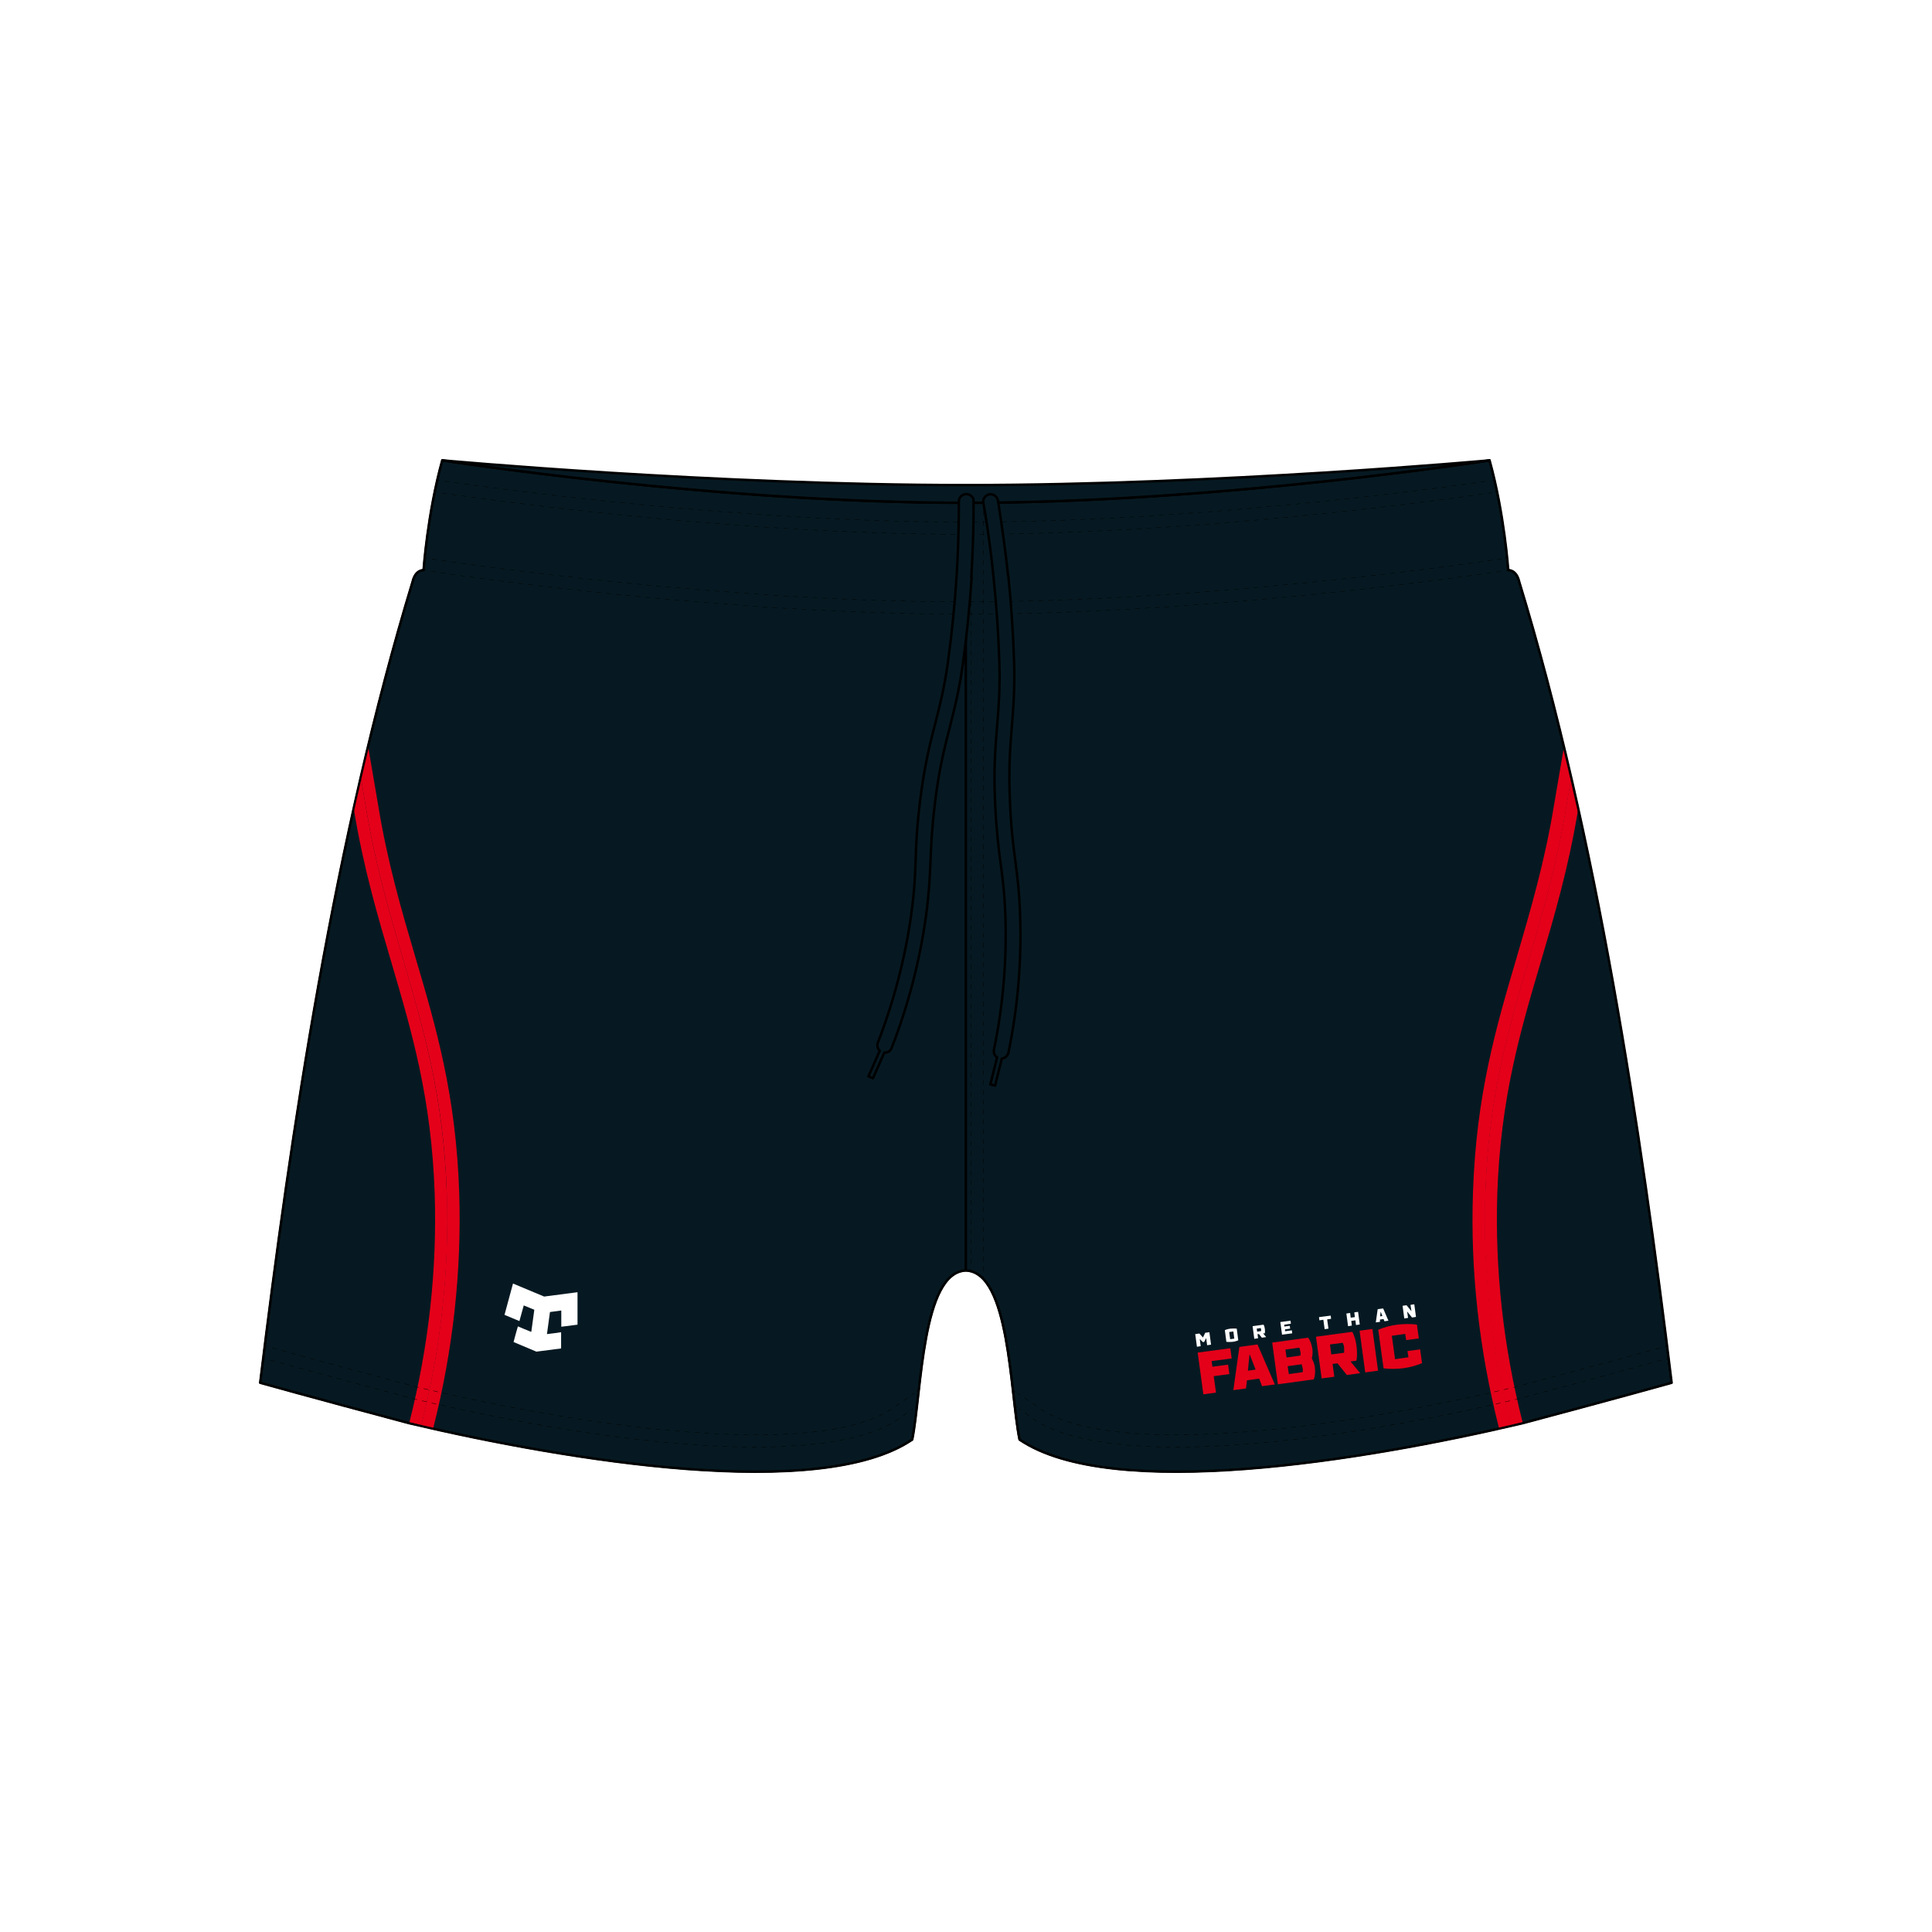 <?xml version="1.0" encoding="UTF-8"?>
<svg id="Layer_1" xmlns="http://www.w3.org/2000/svg" version="1.1" xmlns:xlink="http://www.w3.org/1999/xlink" viewBox="0 0 1024 1024">
  <!-- Generator: Adobe Illustrator 29.6.1, SVG Export Plug-In . SVG Version: 2.1.1 Build 9)  -->
  <defs>
    <style>
      .st0 {
        stroke-dasharray: 2.6 2.6;
      }

      .st0, .st1, .st2, .st3, .st4, .st5, .st6, .st7, .st8 {
        stroke: #000;
      }

      .st0, .st9, .st2, .st3, .st4, .st5, .st6, .st7, .st8 {
        fill: none;
      }

      .st0, .st2, .st3, .st4, .st6, .st7, .st8 {
        stroke-miterlimit: 10;
        stroke-width: .2px;
      }

      .st10 {
        fill: #e40019;
      }

      .st1 {
        fill: #061922;
        stroke-width: 1.3px;
      }

      .st1, .st5 {
        stroke-linecap: round;
        stroke-linejoin: round;
      }

      .st11, .st12 {
        fill: #fff;
      }

      .st12 {
        fill-rule: evenodd;
      }

      .st2 {
        stroke-dasharray: 2.6 2.6;
      }

      .st3 {
        stroke-dasharray: 2.6 2.6;
      }

      .st4 {
        stroke-dasharray: 2.6 2.6;
      }

      .st5 {
        stroke-width: 1px;
      }

      .st7 {
        stroke-dasharray: 2.6 2.6;
      }

      .st13 {
        clip-path: url(#clippath);
      }

      .st8 {
        stroke-dasharray: 2.6 2.6;
      }
    </style>
    <clipPath id="clippath">
      <path class="st9" d="M512,673.4c-23.4.7-23.5,64.5-28.5,89.6-48.7,33.1-182.4,11.2-266.7-8.7-51.8-13.8-78.9-21.4-78.9-21.4,16.4-134.2,39.5-288.8,80.8-424.6,1.5-6.5,5.8-6.1,5.8-6.1,0,0,2-29.7,9.9-58.2,0,0,143.3,22.5,277.5,22.5s277.5-22.5,277.5-22.5c7.9,28.5,9.9,58.2,9.9,58.2,0,0,4.3-.4,5.8,6.1,41.4,135.8,64.4,290.4,80.8,424.6,0,0-27.1,7.6-78.9,21.4-84.2,19.9-218,41.8-266.7,8.7-5.1-25.1-5.1-88.9-28.5-89.6h0Z"/>
    </clipPath>
  </defs>
  <rect class="st11" width="1024" height="1024"/>
  <g id="DESIGN">
    <path id="BASE" class="st1" d="M512,673.4c-23.4.7-23.5,64.5-28.5,89.6-48.7,33.1-182.4,11.2-266.7-8.7-51.8-13.8-78.9-21.4-78.9-21.4,16.4-134.2,39.5-288.8,80.8-424.6,1.5-6.5,5.8-6.1,5.8-6.1,0,0,2-29.7,9.9-58.2,0,0,143.3,22.5,277.5,22.5v406.9h0ZM512,266.5c134.2,0,277.5-22.5,277.5-22.5,7.9,28.5,9.9,58.2,9.9,58.2,0,0,4.3-.4,5.8,6.1,41.4,135.8,64.4,290.4,80.8,424.6,0,0-27.1,7.6-78.9,21.4-84.2,19.9-218,41.8-266.7,8.7-5.1-25.1-5.1-88.9-28.5-89.6v-406.9h0Z"/>
    <path id="FRONT" class="st10" d="M191.3,412.4l2.6,15.3c5.1,30.9,12.6,56.4,19.8,81,11,37.5,21.5,72.8,23.1,124,1.3,40.9-3.2,82.2-13.6,122.8,0,0,0,0,0,0l3.3.8,3.1.7c10.5-41.2,15.1-83.1,13.8-124.6-1.7-52-12.2-87.8-23.4-125.6-7.2-24.4-14.6-49.6-19.6-80.2l-5.2-30.5-3.8,16.3h0ZM828.9,396l-5.2,30.5c-5,30.6-12.5,55.8-19.6,80.2-11.2,37.9-21.7,73.6-23.4,125.6-1.4,41.4,3.3,83.4,13.8,124.6l3.1-.7,3.3-.8s0,0,0,0c-10.4-40.7-14.9-82-13.6-122.8,1.7-51.2,12.1-86.5,23.1-124,7.2-24.6,14.7-50,19.8-81l2.6-15.3-3.8-16.3h0Z"/>
    <path id="BACK" class="st10" d="M236.8,632.6c-1.7-51.2-12.1-86.5-23.1-124-7.2-24.6-14.7-50-19.8-81l-2.6-15.3-3.8,16.3c5.1,31.3,12.7,57,20,81.7,10.9,37,21.2,72,22.9,122.4,1.3,40.3-3.2,81-13.4,121.1l6.3,1.6c10.4-40.7,14.9-82,13.6-122.8h0ZM787.2,632.6c1.7-51.2,12.1-86.5,23.1-124,7.2-24.6,14.7-50,19.8-81l2.6-15.3,3.8,16.3c-5.1,31.3-12.7,57-20,81.7-10.9,37-21.2,72-22.9,122.4-1.3,40.3,3.2,81,13.4,121.1l-6.3,1.6c-10.4-40.7-14.9-82-13.6-122.8Z"/>
    <path id="INSIDE" class="st1" d="M512,266.5c-134.2,0-277.5-22.5-277.5-22.5,0,0,143.3,13.1,277.5,13.1s277.5-13.1,277.5-13.1c0,0-143.3,22.5-277.5,22.5Z"/>
    <g id="LOGOS">
      <g class="st13">
        <g>
          <g>
            <path class="st11" d="M641.8,712.7l-2,.3-.5-3.8-1.1,2.1h-.7c0,0-1.6-1.6-1.6-1.6l.5,3.8-2,.3-.9-6.7,2.2-.3,1.9,2.1,1.2-2.5,2.2-.3.9,6.7h0ZM655.5,704.2l.8,6.2c-.9.4-2,.7-3.1.8s-2.2.1-3.2,0l-.8-6.2c.9-.4,2-.7,3.1-.8s2.2-.1,3.2,0ZM652,709.8l2.2-.3-.5-3.8-2.2.3.5,3.8ZM671,708.7l-2.2.3-1.5-1.9h-.8c0,.1.3,2.2.3,2.2l-2,.3-.9-6.7,5.8-.8c.4.6.6,1.5.7,2.3.1.8.1,1.7,0,2.3h-.9c0,.1,1.6,2,1.6,2h0ZM668.4,705.5c0-.2,0-.6,0-.8s-.1-.6-.2-.8l-2.1.3.2,1.6,2.1-.3h0ZM680.7,702.2v.9c.1,0,2.9-.4,2.9-.4l.2,1.5-2.7.4v1c.1,0,3.6-.5,3.6-.5l.2,1.6-5.4.7-.9-6.7,5.4-.7.2,1.6-3.4.5h0ZM703.4,699.2l.7,5-2,.3-.7-5-2.1.3-.2-1.7,6.2-.8.2,1.7-2.1.3h0ZM718.7,702.3l-.3-2.5-2.2.3.3,2.5-2,.3-.9-6.7,2-.3.3,2.5,2.2-.3-.3-2.5,2-.3.9,6.7-2,.3ZM731.4,699.3v1.3c-.1,0-2.2.3-2.2.3l1-7,2.9-.4,2.8,6.5-2.1.3-.5-1.2-2,.3h0ZM731.8,695l-.3,2.7,1.2-.2-1-2.5h0ZM750.5,698l-2.1.3-2.6-3.2.5,3.4-2,.3-.9-6.7,2.1-.3,2.6,3.2-.5-3.4,2-.3.9,6.7Z"/>
            <path class="st10" d="M642.2,721.4l.4,3,8.3-1.1.7,5-8.3,1.1,1.2,8.7-6.7.9-3-22.1,17.3-2.3.7,5.4-10.6,1.4h0ZM660.9,731.7l-.5,4.2-6.7.9,3.2-22.9,9.6-1.3,9.2,21.2-6.8.9-1.5-4-6.5.9h0ZM662.3,717.7l-.9,8.8,4.1-.6-3.2-8.2h0ZM695.3,720c.8,1.5,1.4,3.1,1.6,4.7.3,2.5.1,4.8-.6,6.4l-19,2.6-3-22.1,19-2.6c1.1,1.3,1.9,3.5,2.3,6,.2,1.6.1,3.3-.3,5ZM689.2,718.5c.2-.6.2-1.4,0-2.2s-.3-1.5-.5-2l-7.4,1,.6,4.2,7.3-1h0ZM690.4,727.3c.2-.6.2-1.4,0-2.2s-.3-1.5-.5-2l-7.4,1,.6,4.2,7.3-1h0ZM721,727.8l-7.1,1-5-6.2-2.6.3.9,6.8-6.7.9-3-22.1,19.2-2.6c1.2,2,2,5,2.3,7.7.3,2.5.4,5.4-.1,7.6l-3.1.4,5.1,6.2h0ZM712.4,717c.1-.7,0-1.8,0-2.7s-.4-1.9-.7-2.6l-6.8.9.7,5.3,6.8-.9h0ZM723.6,727.4l-3-22.1,6.8-.9,3,22.1-6.8.9ZM751,702.1l1,7.3-6.7.9-.5-3.3-7.1,1,1.7,12.4,7.1-1-.5-3.3,6.7-.9,1,7.3c-2.8,1.2-6.6,2.3-10,2.7s-7.4.5-10.4,0l-2.8-20.4c2.8-1.2,6.6-2.3,10-2.7s7.4-.5,10.4,0h0Z"/>
          </g>
          <path id="Tribal_Sport" class="st12" d="M281.6,705.9l1.6-11.7-5.6-2.3-2.3,8.3c-2.6-1.1-5.3-2.2-7.9-3.3l4.5-16.6,16.5,6.9,17.7-2.3v17.2c-2.9.4-5.7.7-8.6,1.1v-8.6s-6,.8-6,.8l-1.6,11.7c2.5-.3,5-.6,7.5-1,0,2.9,0,5.7,0,8.6l-13.1,1.7-12.1-5.1c.7-2.8,1.5-5.5,2.3-8.3,2.3,1,4.7,2,7,2.9"/>
        </g>
      </g>
      <path class="st5" d="M512,673.4c-23.4.7-23.5,64.5-28.5,89.6-48.7,33.1-182.4,11.2-266.7-8.7-51.8-13.8-78.9-21.4-78.9-21.4,16.4-134.2,39.5-288.8,80.8-424.6,1.5-6.5,5.8-6.1,5.8-6.1,0,0,2-29.7,9.9-58.2,0,0,143.3,22.5,277.5,22.5s277.5-22.5,277.5-22.5c7.9,28.5,9.9,58.2,9.9,58.2,0,0,4.3-.4,5.8,6.1,41.4,135.8,64.4,290.4,80.8,424.6,0,0-27.1,7.6-78.9,21.4-84.2,19.9-218,41.8-266.7,8.7-5.1-25.1-5.1-88.9-28.5-89.6h0Z"/>
    </g>
    <g id="STITCHING">
      <g>
        <line class="st6" x1="514.6" y1="673.7" x2="514.6" y2="672.4"/>
        <line class="st0" x1="514.6" y1="669.8" x2="514.6" y2="269.1"/>
        <line class="st6" x1="514.6" y1="267.8" x2="514.6" y2="266.5"/>
      </g>
      <g>
        <line class="st6" x1="521.1" y1="677.7" x2="521.1" y2="676.4"/>
        <line class="st2" x1="521.1" y1="673.8" x2="521.1" y2="269.1"/>
        <line class="st6" x1="521.1" y1="267.8" x2="521.1" y2="266.5"/>
      </g>
      <g>
        <path class="st6" d="M225.2,295.7l1.2.2s0,0,.1,0"/>
        <path class="st7" d="M229,296.3c21.1,3.2,154.9,22.7,283,22.7s267.8-20.4,284.2-22.9"/>
        <path class="st6" d="M797.5,295.9c0,0,.1,0,.2,0l1.1-.2"/>
      </g>
      <g>
        <path class="st6" d="M224.6,302.2h.8c.1.1.3.2.5.2"/>
        <path class="st3" d="M228.4,302.8c22.3,3.4,155.6,22.7,283.6,22.7s267-20.2,284.9-22.9"/>
        <path class="st6" d="M798.1,302.4c.2,0,.4,0,.5,0h.8"/>
      </g>
      <g>
        <path class="st6" d="M231.8,254.4l.8.2c.1,0,.3,0,.4,0"/>
        <path class="st2" d="M235.7,255c36,5.2,158.4,21.7,276.3,21.7s243.3-16.8,277.6-21.9"/>
        <path class="st6" d="M790.9,254.7c.1,0,.3,0,.4,0h.9"/>
      </g>
      <g>
        <line class="st6" x1="230.5" y1="260.7" x2="231.7" y2="260.9"/>
        <path class="st7" d="M234.3,261.3c34.1,5,158.3,21.9,277.7,21.9s246.8-17.3,279-22.1"/>
        <line class="st6" x1="792.3" y1="261" x2="793.5" y2="260.8"/>
      </g>
      <g>
        <line class="st6" x1="140.4" y1="713.3" x2="141.7" y2="713.7"/>
        <path class="st4" d="M144.2,714.4c5.3,1.5,31.9,8.8,77.4,20.9,29.9,7.1,88.1,19.5,143.4,23.7,12.7,1,24.7,1.5,35.6,1.5,42.8,0,62.7-7.4,71.9-13.7l12.3-8.4"/>
        <line class="st6" x1="485.9" y1="737.7" x2="486.9" y2="737"/>
      </g>
      <g>
        <line class="st6" x1="139.5" y1="719.9" x2="140.8" y2="720.2"/>
        <path class="st8" d="M143.3,720.9c7,1.9,33.3,9.2,76.7,20.7,30.1,7.1,88.7,19.6,144.5,23.9,68.4,5.2,98.5-4.4,111.7-13.3l7.7-5.6"/>
        <line class="st6" x1="484.9" y1="745.9" x2="486" y2="745.1"/>
      </g>
      <g>
        <line class="st6" x1="883.6" y1="713.3" x2="882.3" y2="713.7"/>
        <path class="st4" d="M879.9,714.4c-5.3,1.5-31.9,8.8-77.4,20.9-29.9,7.1-88.1,19.5-143.4,23.7-12.7,1-24.7,1.5-35.6,1.5-42.8,0-62.7-7.4-71.9-13.7l-12.3-8.4"/>
        <line class="st6" x1="538.2" y1="737.7" x2="537.1" y2="737"/>
      </g>
      <g>
        <line class="st6" x1="884.5" y1="719.9" x2="883.2" y2="720.2"/>
        <path class="st8" d="M880.7,720.9c-7,1.9-33.3,9.2-76.7,20.7-30.1,7.1-88.7,19.6-144.5,23.9-68.4,5.2-98.5-4.4-111.7-13.3l-7.7-5.6"/>
        <line class="st6" x1="539.1" y1="745.9" x2="538" y2="745.1"/>
      </g>
    </g>
    <path id="STRINGS" class="st1" d="M514.8,306c.7-11.3,1.1-22.6,1.2-33.9,0-2.1,0-4.2,0-6.3s-.4-2-1.1-2.8-1.7-1.1-2.8-1.1h0c-2.2,0-3.9,1.8-3.9,3.9s0,4,0,6c-.1,11.3-.5,22.6-1.2,33.9-1,15.2-2.5,30.4-4.6,45.4-1.9,13.8-4.3,22.8-6.7,32.4-2.8,10.7-5.6,21.8-7.9,39.9-1.9,14.9-2.2,24-2.5,32.7-.3,8.3-.6,16.2-2.3,28.4-3.2,23.2-9.2,46.1-17.7,68.1-.6,1.5-.2,3.2,1,4.3l-6,13.6,2.4,1,6-13.6c0,0,.2,0,.3,0,1.6,0,3-.9,3.6-2.5,8.8-22.6,14.9-46.1,18.2-69.9,1.7-12.6,2-20.6,2.4-29.1.3-8.6.7-17.4,2.5-32,2.2-17.6,5-28.4,7.7-38.9,1.9-7.6,3.9-15.3,5.7-25.5.4-2.5.8-5.1,1.2-7.8,2.1-15.3,3.7-30.7,4.7-46.2h0ZM534.3,305c-1.2-11.2-2.7-22.5-4.4-33.6-.3-2.1-.7-4.1-1-6.2-.2-1.1-.8-1.9-1.6-2.5-.8-.6-1.9-.8-2.9-.7h0c-2.1.4-3.6,2.4-3.2,4.5.3,2,.7,3.9,1,5.9,1.8,11.1,3.3,22.3,4.4,33.6,1.6,15.1,2.6,30.4,3.1,45.5.4,13.9-.4,23.2-1.2,33.1-.9,11.1-1.9,22.5-1.1,40.6.7,15,1.8,24,3,32.7,1.1,8.2,2.1,16,2.5,28.4.7,23.4-1.3,47-6.1,70.1-.3,1.6.4,3.2,1.7,4l-3.6,14.4,2.5.6,3.6-14.4c0,0,.2,0,.3,0,1.5-.3,2.8-1.4,3.2-3.1,4.9-23.8,7-48,6.2-72-.4-12.7-1.4-20.7-2.5-29.1-1.1-8.5-2.3-17.3-2.9-32-.8-17.7.1-28.8,1-39.6.6-7.8,1.3-15.8,1.3-26.1,0-2.5,0-5.1-.1-7.9-.5-15.4-1.5-30.9-3.1-46.3h0Z"/>
  </g>
</svg>